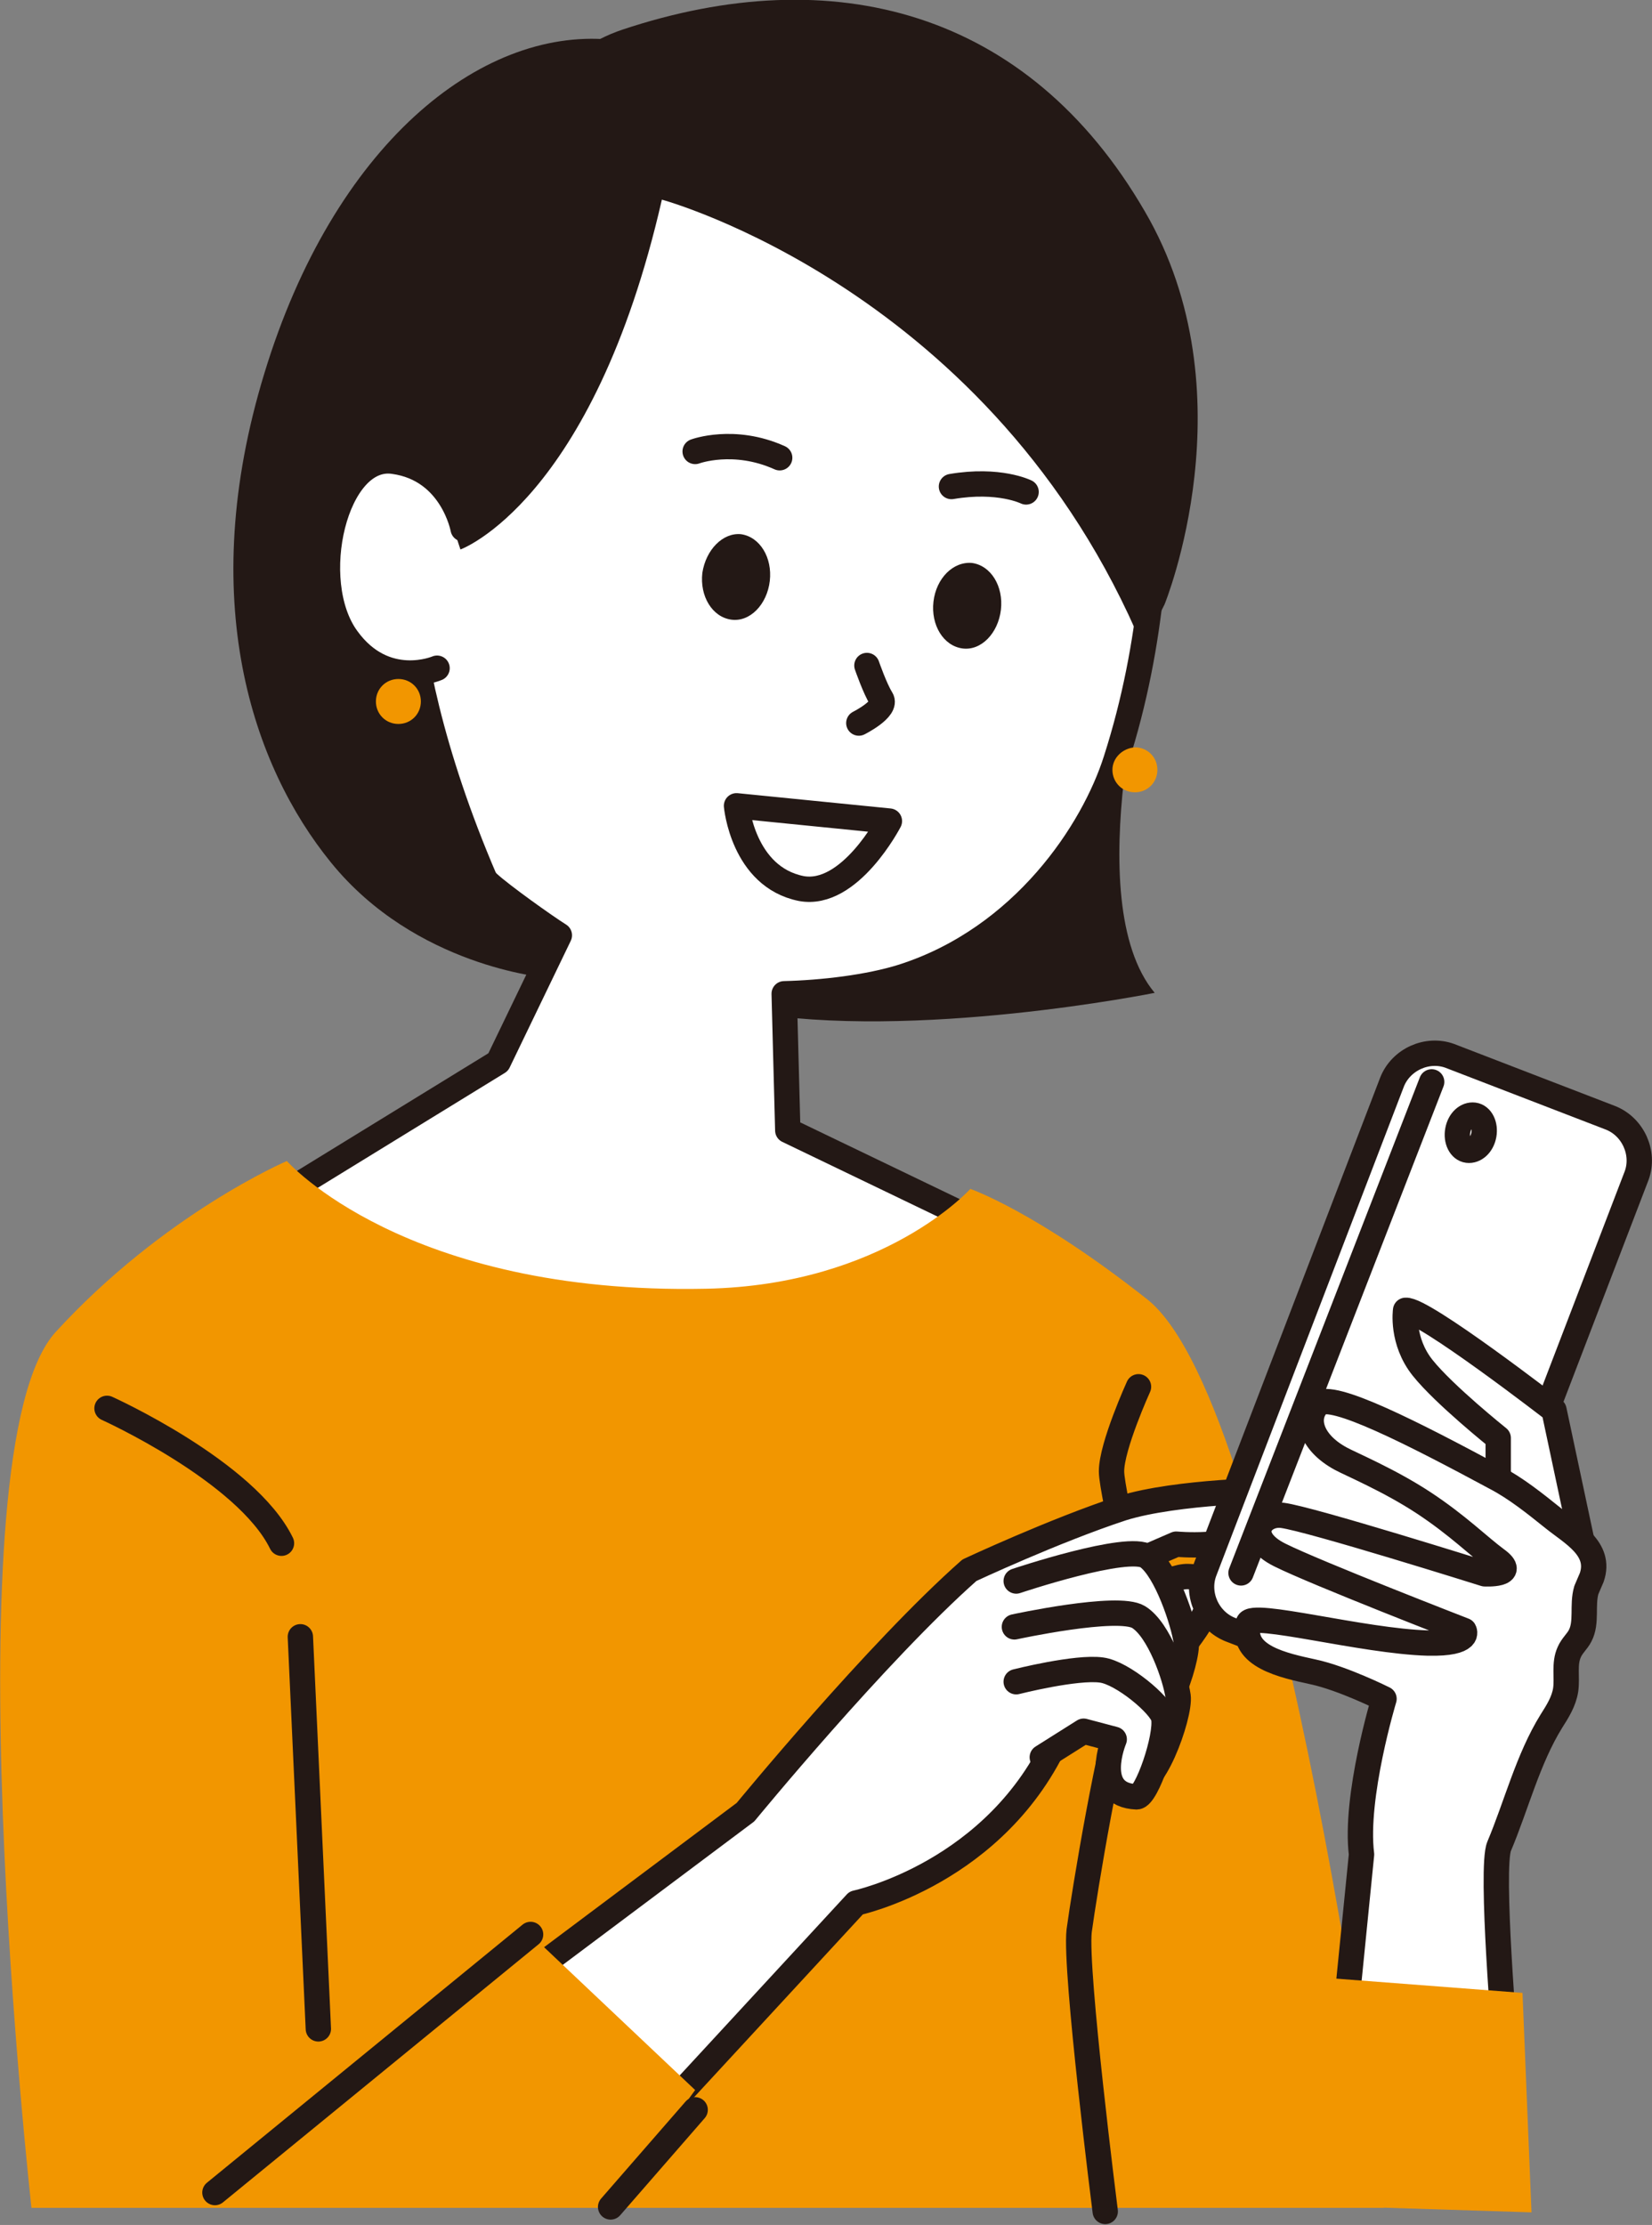 <?xml version="1.0" encoding="utf-8"?>
<!-- Generator: Adobe Illustrator 26.5.3, SVG Export Plug-In . SVG Version: 6.00 Build 0)  -->
<svg version="1.1" id="レイヤー_1" xmlns="http://www.w3.org/2000/svg" xmlns:xlink="http://www.w3.org/1999/xlink" x="0px"
	 y="0px" viewBox="0 0 183.7 247.4" style="enable-background:new 0 0 183.7 247.4;" xml:space="preserve">
<rect x="0" y="0" width="183.7" height="247.4" fill="#808080" stroke="none"/>
<style type="text/css">
	.st0{fill-rule:evenodd;clip-rule:evenodd;fill:#231815;}
	.st1{fill:#FFFFFF;stroke:#231815;stroke-width:2.818;stroke-linecap:round;stroke-linejoin:round;stroke-miterlimit:10;}
	
		.st2{fill-rule:evenodd;clip-rule:evenodd;fill:#FFFFFF;stroke:#231815;stroke-width:2.818;stroke-linecap:round;stroke-linejoin:round;stroke-miterlimit:10;}
	.st3{fill:none;stroke:#231815;stroke-width:2.818;stroke-linecap:round;stroke-linejoin:round;stroke-miterlimit:10;}
	
		.st4{fill-rule:evenodd;clip-rule:evenodd;fill:none;stroke:#231815;stroke-width:2.818;stroke-linecap:round;stroke-linejoin:round;stroke-miterlimit:10;}
	.st5{fill-rule:evenodd;clip-rule:evenodd;fill:#F29600;}
	.st6{fill:#F29600;}
	.st7{fill-rule:evenodd;clip-rule:evenodd;fill:#FFFFFF;}
</style>
<g>
	<path class="st0" d="M128,70.8c0,0-8.2,29.3,0.4,39.6c0,0-26.8,5.4-45.4,2.1c-18.6-3.3-25.6-2.9-34.2-14.4
		c-8.7-11.5-9.1-60.6,3.7-71.4c12.8-10.7,36.3-14.8,47-9.9C110.3,21.7,135,36.1,128,70.8z"/>
	<g>
		<path class="st1" d="M76.4,155.8c23.2-1.8,29.7-21.2,29.7-21.2l-18.5-8.9l-0.4-15.2c4.2-0.1,9.4-0.7,13.2-1.9
			c13.4-4.3,21.2-16.2,23.7-24.1c4.2-13.1,4.8-25.9,4.3-35c-0.9-16.1-4.8-22.9-4.8-22.9c-3.6-6.8-15-21.9-39.7-21.8
			c-24.9,0.1-32.3,8.8-39.6,20.9c-7.3,12.2-12,25.8-9.1,40.4c3.1,15.4,10.2,23.6,19.1,32.1c1.4,1.3,6.3,4.8,7.9,5.8l-6.8,14.1
			l-29.3,18C26,136.1,36.6,158.9,76.4,155.8z"/>
		<path class="st0" d="M46.7,58c0,0-2.9,18.6,14,50.7c0,0-14.5-1.2-23.9-12.8c-8.7-10.7-15.1-29.2-7.4-54.4
			C37.1,16.2,53.3,3.1,67.8,4.4L46.7,58z"/>
		<g>
			<path class="st2" d="M51.5,58.8c0,0-1.2-6.6-7.7-7.5c-6.5-1-9.9,13.3-5.2,19.7c4.2,5.8,10,3.3,10,3.3"/>
		</g>
		<path class="st0" d="M129.5,67.2c0,0,9.6-23.5-2.2-43.7C114.3,1.1,92.6-4.5,69.2,3.3c-13.5,4.5-28,28.5-18,57.8
			c0,0,14.7-5.3,22.4-38.9c0,0,36.9,10,53.5,49.8L129.5,67.2z"/>
		<g>
			<path class="st0" d="M103.8,66.9c-0.3,2.6,1.1,4.9,3.2,5.2c2.1,0.3,4-1.7,4.3-4.3c0.3-2.6-1.1-4.9-3.2-5.2
				C106,62.4,104.1,64.3,103.8,66.9z"/>
			<path class="st0" d="M78.1,63.7c-0.3,2.6,1.1,4.9,3.2,5.2c2.1,0.3,4-1.7,4.3-4.3c0.3-2.6-1.1-4.9-3.2-5.2
				C80.4,59.2,78.5,61.1,78.1,63.7z"/>
			<path class="st3" d="M77.3,50.2c0,0,4.3-1.6,9.4,0.7"/>
			<path class="st3" d="M114.1,54.7c0,0-3-1.5-8.3-0.6"/>
			<path class="st4" d="M96.4,74c0,0,0.9,2.6,1.6,3.7c0.7,1.1-2.5,2.7-2.5,2.7"/>
		</g>
	</g>
	<path class="st2" d="M98.9,91.3c0,0-4.4,8.5-9.8,7.5c-6.5-1.3-7.2-9.2-7.2-9.2L98.9,91.3z"/>
	<path class="st5" d="M107.9,132.2c0,0-9.6,10.7-29.4,11.1c-33.5,0.7-46.6-14.2-46.6-14.2s-13.6,5.8-25.7,19
		c-12.1,13.2-2.7,97.4-2.7,97.4h150.4c0,0-11.3-89-26.3-101C115.2,134.7,107.9,132.2,107.9,132.2z"/>
	<path class="st4" d="M126.6,154.2c0,0-3,6.6-3,9.4c0,2.7,4.1,17,1.9,23.6c-2.2,6.6-4.9,23.1-5.5,27.5c-0.5,4.4,2.9,31.2,2.9,31.2"
		/>
	<path class="st6" d="M41.8,78c0,1.4,1.1,2.5,2.5,2.5c1.4,0,2.5-1.1,2.5-2.5c0-1.4-1.1-2.5-2.5-2.5C42.9,75.5,41.8,76.6,41.8,78z"/>
	<path class="st6" d="M123.7,85.6c0,1.4,1.1,2.5,2.5,2.5c1.4,0,2.5-1.1,2.5-2.5c0-1.4-1.1-2.5-2.5-2.5
		C124.8,83.2,123.7,84.3,123.7,85.6z"/>
	<g>
		<path class="st2" d="M122.8,192.7c0,0,6.4-6.5,9.2-10.2c2.8-3.7,4.3-7.1,0.1-7.2c-4.2-0.1-14.4,9.6-14.4,9.6L122.8,192.7z"/>
		<g>
			<path class="st2" d="M117.9,178.6l6.2-4l6.7-2.9c0,0,6.1,0.6,9.1-1.5c3-2.1,2.1-4.5,2.1-4.5s-11.1,0.1-17.2,2
				c-7.6,2.5-17,6.9-17,6.9c-10.3,9.1-24.9,26.9-24.9,26.9l-27.5,20.6l15.8,15.5l24-26c0,0,15.7-3.3,22.5-18.6L117.9,178.6z"/>
			<path class="st2" d="M113,175.8c0,0,12.5-4.2,14.6-2.7c2.1,1.5,4,7.3,4.3,9.4c0.3,2.1-3,11.3-5.1,9.5c-2.1-1.8-3-3.9-1.2-7.2
				c1.8-3.3-0.6-5.1-0.6-5.1l-9.2,5.7"/>
			<path class="st2" d="M112.8,180.9c0,0,11.5-2.5,13.8-1.1c2.3,1.4,4.1,6.7,4.4,8.8c0.3,2.1-3,11.3-5.1,9.5
				c-2.1-1.8-2.7-3.3-0.9-6.6c1.8-3.3-0.9-3.9-0.9-3.9l-8.5,2.4"/>
			<path class="st2" d="M113,187c0,0,6.7-1.7,9.5-1.3c2.3,0.3,6.6,3.9,6.9,5.3c0.4,2.1-1.9,8.8-3,8.8c-5.1-0.2-2.5-6.4-2.5-6.4
				l-3.4-0.9l-4.6,2.9"/>
		</g>
		<polygon class="st5" points="28.6,239.9 59,215.1 77.3,232.4 68.7,244.2 		"/>
		<line class="st2" x1="23.9" y1="243.8" x2="59" y2="215.1"/>
		<line class="st2" x1="67.9" y1="245.4" x2="77.3" y2="234.6"/>
	</g>
	<g>
		<g>
			<g>
				<path class="st7" d="M161.1,185.2c-1,2.5-3.9,3.8-6.4,2.9l-17.9-6.9c-2.5-1-3.8-3.9-2.9-6.4l20.9-54.5c1-2.5,3.9-3.8,6.4-2.9
					l17.9,6.9c2.5,1,3.8,3.9,2.9,6.4L161.1,185.2z"/>
				<path class="st3" d="M161.1,185.2c-1,2.5-3.9,3.8-6.4,2.9l-17.9-6.9c-2.5-1-3.8-3.9-2.9-6.4l20.9-54.5c1-2.5,3.9-3.8,6.4-2.9
					l17.9,6.9c2.5,1,3.8,3.9,2.9,6.4L161.1,185.2z"/>
			</g>
			<path class="st2" d="M165,126.2c-0.2,1.1-1,1.8-1.8,1.7c-0.8-0.1-1.3-1.1-1.1-2.2c0.2-1.1,1-1.8,1.8-1.7
				C164.7,124.1,165.2,125.1,165,126.2z"/>
			<g>
				<line class="st7" x1="138" y1="174.9" x2="159.2" y2="120.3"/>
				<line class="st3" x1="138" y1="174.9" x2="159.2" y2="120.3"/>
			</g>
		</g>
		<path class="st2" d="M176.1,172.3l-3.3-15.5c0,0-14.6-11.3-16.5-11.1c0,0-0.5,3.4,1.9,6.4s8.4,7.8,8.4,7.8l0,11.4"/>
		<path class="st2" d="M149.2,228.2l2.2-22c-0.8-6.4,2.5-17.3,2.5-17.3s-4.6-2.3-7.9-3c-3.2-0.7-8.1-1.7-7.2-5.4
			c0.3-1.4,12.7,2,20,2.2c4.9,0.1,4-1.4,4-1.4s-16.5-6.4-20.5-8.4c-4-2-2.1-4.7,0.3-4.4c3.1,0.4,22.5,6.5,22.5,6.5s3.8,0.2,1.3-1.6
			c-1.9-1.4-4.3-3.8-8.1-6.3c-3.8-2.5-8.1-4.3-9.2-4.9c-3.5-1.9-4-4.7-2.5-6.1c1.4-1.4,10.6,3.3,19.7,8.2c2.3,1.2,4.4,2.9,6.4,4.5
			c2.1,1.7,5.4,3.4,4.3,6.6c-0.2,0.5-0.4,0.9-0.6,1.4c-0.5,1.7,0.1,3.6-0.7,5.1c-0.3,0.6-0.9,1.1-1.2,1.8c-0.6,1.3-0.2,2.8-0.4,4.2
			c-0.2,1.3-0.9,2.4-1.6,3.5c-2.6,4.2-3.9,9.4-5.8,13.9c-1,2.4,0.7,22.4,0.7,22.4"/>
		<polygon class="st5" points="145,245.2 147.1,219.9 169.3,221.6 170.3,246 		"/>
		<line class="st5" x1="145" y1="245.2" x2="147.1" y2="219.9"/>
	</g>
	<path class="st4" d="M11.9,156.6c0,0,15.5,7,19.4,15"/>
	<line class="st2" x1="33.4" y1="182" x2="35.4" y2="225.6"/>
</g>
</svg>
